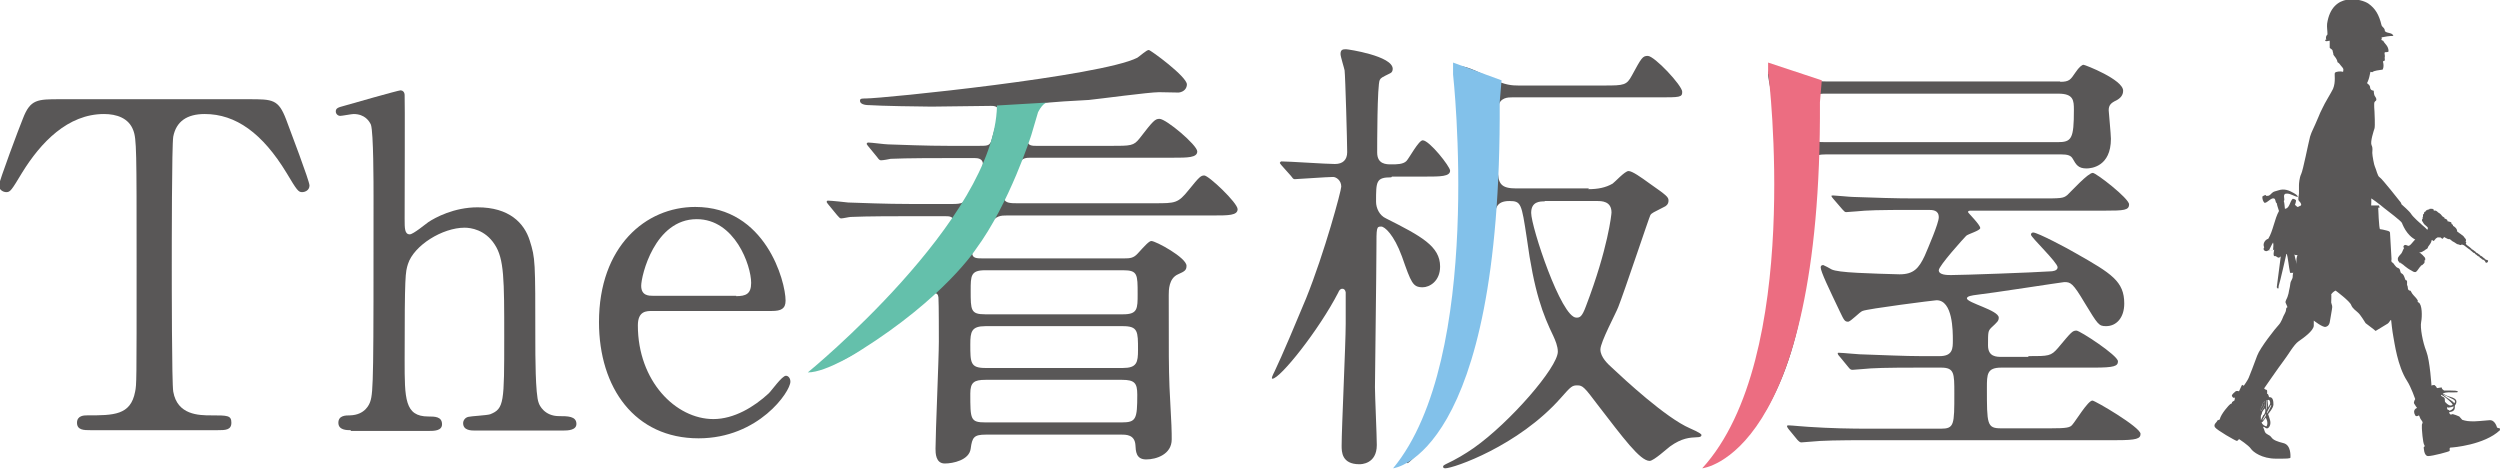 <?xml version="1.0" encoding="UTF-8"?>
<svg id="b" data-name="レイヤー 2" xmlns="http://www.w3.org/2000/svg" viewBox="0 0 67.53 12.66">
  <defs>
    <style>
      .d {
        fill-rule: evenodd;
      }

      .d, .e {
        fill: #595757;
      }

      .d, .e, .f, .g, .h {
        stroke-width: 0px;
      }

      .f {
        fill: #64c0ab;
      }

      .g {
        fill: #ec6d81;
      }

      .h {
        fill: #82c1ea;
      }
    </style>
  </defs>
  <g id="c" data-name="レイヤー 2">
    <g>
      <g>
        <path class="d" d="M61.21,5.29s.03,0,.04,0c.07,0,.09-.06.15-.1.03-.02.09-.03.15-.05.15-.05.28,0,.4.07.05.03.11.06.12.11-.09-.01-.19-.09-.29-.09-.03,0-.05,0-.07.02-.04.06.02.14-.02.18.02.06.02.14.03.21.13-.01.13-.2.21-.27.04,0,.07.02.09.04,0,.05-.02.09-.03.13.03,0,.04.04.07.05.03,0,.04-.02.07-.03.02,0,.07,0,.1,0,.07,0,.12,0,.17.02.06.13.04.28.02.47-.01.14-.01.26-.02.4,0,.15,0,.28-.04.35-.04.03-.09.02-.17.02-.08,0-.15,0-.23-.02.02.11.06.26.09.37.01.04.03.11.03.13-.01.06-.17.08-.22.07-.04-.18-.05-.39-.1-.56-.04.01-.07.05-.1.08-.03.02-.08.07-.11.07-.04,0-.07-.06-.12-.04-.03-.04-.01-.11,0-.18-.03.03-.1.04-.16.02-.05.06-.17,0-.11-.08-.05-.1.03-.21.11-.23.13-.21.17-.54.29-.75-.02-.07-.05-.14-.06-.21-.05-.03-.02-.12-.08-.13-.08-.02-.17.12-.25.12-.04-.04-.06-.09-.06-.17.03-.02.05-.04.1-.04ZM61.4,6.55c-.04.06-.07.14-.11.21.04.01.08.02.11,0,0-.07.02-.15,0-.21Z"/>
        <path class="d" d="M64.82,7.08s.03.03.05.04c.03.02.06.04.09.07h0s0,0,0,0c.03.02.05.04.08.06.03.02.06.04.1.06.03.02.06.04.1.04.04,0,.08-.08.12-.13,0,0,.01-.01.02-.02,0,0,.01-.02.02-.03,0,0,.02,0,.03-.01,0,0,.02-.02.03-.03.03-.02.04-.05.03-.08,0,0,0,0,0-.01,0,0,0-.01.01-.01,0,0,0,0,.01,0,0,0,0-.03,0-.04,0-.04-.05-.07-.07-.1-.04-.04-.1-.08-.14-.12.01-.04.05-.05.08-.08.03-.02.06-.05.08-.08.03-.03.06-.05.08-.09.03-.04.05-.07.08-.06.02,0,.04.03.07.03,0,0,0-.01.01-.01.01.02.03.04.05.02.02-.02.03-.04.05-.06.02-.01.03-.02.05-.03.02,0,.04.01.06,0,0,0,0,0,0,0,0,0,.01,0,.02.01.02.01.03.03.05.03.01-.01.03-.03.04-.05.02.02.04.02.07.04.02.01.04.02.05.02.01,0,.02,0,.03,0,.01,0,.03.02.04.03.01,0,.02.02.04.03.03.01.05.03.07.04.02.02.05.03.07.04.01,0,.02,0,.04.01.03.01.05.02.07-.01,0,0,.02.01.03.02,0,0,.01,0,.02,0,.03.02.06.05.09.07.03.02.06.05.09.06,0,.02.03.03.04.04.02.02.05.05.08.05,0,.01.01.02.02.03,0,0,.01,0,.02.01.02.02.05.05.08.05,0,.02.03.04.05.05.02.02.04.04.07.04,0,0,0,.01.02.02,0,0,.02.01.02.02,0,0,0,.01,0,.02,0,0,.02.01.03.02.01,0,.03-.02.04-.02,0,0,0,0,0,0,0-.02.01-.03.01-.04-.01,0-.02-.02-.03-.02,0,0-.01,0-.02,0-.01,0-.02-.02-.04-.02,0-.02-.02-.03-.04-.04-.02-.02-.05-.05-.08-.05,0-.02-.02-.03-.04-.04-.02-.02-.05-.04-.08-.05,0-.02-.03-.03-.04-.04-.01-.01-.04-.03-.05-.04,0,0-.01,0-.02,0,0,0,0-.01-.01-.02-.03-.03-.07-.06-.11-.09-.01,0-.02-.02-.03-.02,0,0,0-.02-.01-.02,0,0-.01-.02,0-.02,0,0,0-.01.01-.02,0-.01-.02-.02-.02-.03.03-.04,0-.07-.02-.09-.02-.02-.03-.05-.05-.06-.01-.01-.02-.02-.04-.03-.01-.01-.02-.02-.04-.03-.02-.02-.06-.04-.08-.06,0,0,0-.02,0-.03-.01-.05-.07-.1-.11-.12,0,0,0-.01,0-.02-.01-.02-.03-.02-.04-.03,0,0,0-.02,0-.03,0,0,0,0-.01-.01,0,0,0,0-.01-.01h0s-.04-.01-.07-.02c0,0-.02,0-.02-.01,0,0,0,0,0-.01,0-.03-.05-.05-.08-.06,0,0,0-.01,0-.02,0,0-.02-.01-.03-.02,0,0-.02-.01-.03-.02-.01-.01-.03-.04-.04-.05-.02-.02-.05-.04-.07-.05-.02-.02-.04-.04-.07-.05-.02,0-.03,0-.05,0,0,0,0-.02,0-.03,0,0-.03-.01-.04-.02-.01,0-.03,0-.04,0,0,0-.02,0-.03,0,0,0-.01.02-.02.02,0,0-.02,0-.03,0,0,0-.01.01-.02.02-.01,0-.03,0-.03.01,0,0-.01.02-.02.03-.01,0-.02,0-.03.02,0,0,0,0,0,.01h0s0,.02-.01.03c0,0-.02.01-.02.02,0,0,0,.03,0,.04,0,.01,0,.02-.01.03,0,.01,0,.03,0,.04-.03.02-.02.06,0,.08.02.04.04.07.08.1.03.03.07.05.06.08,0,.04-.05.06-.08.08-.02.01-.04.02-.06.04-.07.06-.16.14-.23.21-.05.05-.09.12-.14.14-.04.01-.09-.05-.13-.01-.03.02-.02.06,0,.07-.03.04-.04.09-.07.14-.04.05-.1.1-.1.15,0,.02,0,.05.02.07.01.02.03.04.05.06Z"/>
        <path class="e" d="M64.08,1.95c.06-.05.18-.05.28-.07.03-.05.03-.14.01-.21,0-.03.04-.02.05-.04,0-.06-.01-.06,0-.11,0-.06-.02-.07,0-.11.04,0,.08,0,.1-.02,0-.15-.1-.2-.14-.28,0-.02-.07-.01-.05-.06.01,0,.01-.02,0-.04.1-.02.2-.04.32-.04-.03-.1-.17-.06-.23-.13,0-.09-.07-.1-.09-.16-.07-.29-.17-.45-.35-.58-.18-.13-.99-.34-1.12.54-.01.09.01.19.01.29-.03.03-.06.08-.03.14-.02,0-.04,0-.03.03.03.03.08,0,.12,0,0,.06,0,.13,0,.19.02.03.07.04.08.08,0,.04.02.06.02.11.04.06.1.11.11.2.04.02.07.06.09.09.03.04.07.07.07.11,0,.06-.04.16-.06.19,0,0,0,0-.01.01l.67.23c.1-.14.12-.34.13-.37Z"/>
        <path class="e" d="M61.16,10.85s-.05.04-.05.09c0,.04-.01.05-.03.06-.01.02-.01.03-.01.05,0,.02,0,.04,0,.05s.11-.13.11-.2c0-.08-.02-.05-.02-.05Z"/>
        <path class="e" d="M66.16,11.13s.15,0,.15-.12c0-.11,0-.13-.14-.22-.15-.09-.18-.15-.2-.16-.02-.01-.05-.07-.09-.02-.04.05.01.05.04.05.04,0,.12.06.21.14.09.08.22.19.09.27-.1.06-.12,0-.12,0,0,0-.08-.04-.06,0,.02.04-.03.07.13.06Z"/>
        <path class="e" d="M66.12,11.01s.18,0,.22-.1c.03-.08.02-.14-.15-.19-.16-.04-.23-.12-.25-.13-.02,0-.06-.05-.1,0-.05.06.01.04.05.03.04-.01.2.08.3.13.1.05.2.08.05.19-.11.08-.28-.2-.28-.2,0,0-.06.03-.04.06.02.03.08.18.21.2Z"/>
        <path class="e" d="M67.51,11.57s-.06-.02-.06-.02c0,0-.05-.21-.2-.2-.15.01-.39.04-.51.03-.12,0-.23-.04-.23-.04l-.08-.09s-.18-.08-.2-.06c-.02.02-.06.01-.07-.04,0-.05.01-.07-.03-.08-.04-.01-.03-.04-.02-.07,0-.03,0-.08-.04-.09-.04,0-.03-.06-.03-.1,0-.04,0-.07-.05-.09-.04-.01-.08-.05-.03-.08.05-.03.13-.05.27-.04.14,0,.16,0,.16-.02,0-.03-.12-.03-.18-.03-.05,0-.19,0-.19,0,0,0-.06-.04-.06-.06,0-.02,0-.03-.04-.02-.04,0-.1.03-.1,0,0-.02-.06-.07-.06-.07,0,0-.07,0-.08.02,0,.02-.04-.67-.14-.93-.1-.25-.17-.64-.14-.79.03-.15.03-.48-.07-.53-.05-.02-.01-.03-.02-.05-.02-.04-.06-.09-.12-.15-.06-.06-.06-.12-.09-.12-.03,0-.06-.02-.06-.08,0-.06-.03-.05-.02-.12,0-.08,0-.07-.03-.08-.03,0-.04-.15-.11-.18-.07-.03-.02-.12-.1-.15-.08-.02-.11-.13-.16-.15-.04-.02-.02-.09-.02-.09,0,0-.04-.65-.04-.69s0-.06-.08-.08c-.08-.02-.16-.04-.19-.04-.03,0-.05-.58-.05-.58h.04s-.02-.06-.02-.06h-.21s.01-.18,0-.19c0-.01.26.18.35.26.09.07.46.35.48.4.02.05.07.17.15.27.08.1.14.14.19.17.05.03.1.08.09.15-.01.07-.09.2-.03.21.07,0,.12,0,.15-.02.04-.03.08-.04.08-.05s.07-.03.07-.06c0-.04.12-.13.1-.23,0-.05-.04-.09-.07-.14-.03-.05-.04-.11-.06-.13-.04-.04-.05-.05-.11-.1-.06-.05-.27-.24-.31-.31-.04-.07-.25-.25-.26-.26,0-.01-.02-.05-.02-.05,0,0-.51-.65-.57-.68-.06-.03-.09-.21-.13-.29-.02-.03-.07-.3-.07-.37,0-.07.02-.13-.02-.21-.04-.09.06-.39.08-.45.02-.06,0-.45,0-.45,0,0-.02-.23,0-.26.02-.04.05-.03.05-.07s-.02-.06-.05-.11c-.02-.05-.02-.13-.02-.13,0,0-.1,0-.1-.1,0-.14-.67-.39-.73-.41-.06-.02-.2-.01-.22.03-.02.03.03.24-.05.43-.04.09-.23.39-.29.53-.04.07-.07.15-.1.22-.15.36-.18.38-.23.54-.05.19-.19.91-.24,1.01-.05.1-.06.27-.06.3s0,.19,0,.23c0,.05-.04.15,0,.2.05.04.06.09.06.1,0,.02-.04.05-.03.09,0,.04-.05.08-.05.11,0,.04,0,.07,0,.07l-.24.29.02-.38h-.16s.03.28,0,.31c-.02.03-.13.14-.11.18.02.04-.06.08-.02.1.03.02.11,0,.11,0,0,0-.02.19-.08.19s-.17-.06-.17-.06c0,0-.09.04-.06.06.03.02.27.19.27.19l-.14,1.08c.06.1.05-.04.05-.03.03-.07.21-.87.21-.87,0,0,.07.02.12,0,.04-.02.08.02.13.03h.05s-.03.07-.03.15c0,.08-.01.13-.05.21-.04.09-.05.18-.05.23,0,.05-.06.13-.06.16s-.03.19-.04.22c0,.02-.02.11-.04.16-.01.04-.07.12-.05.16.02.04.05.12.05.12,0,0-.04,0-.04.07,0,.06-.07.16-.07.17h0s-.06.17-.13.24c-.07.07-.5.61-.58.83-.08.22-.2.53-.23.6-.03.07-.13.21-.13.21l-.04-.02s0-.02-.02.02c-.02.04-.07.15-.07.15,0,0-.06-.02-.09,0-.02.02-.12.09-.1.13.02.04.05.06.07.04.02-.01,0,.05,0,.07,0,.02-.08.04-.07.07,0,.03-.03.02-.05.04-.02.01-.25.26-.28.41,0,.01-.07.02-.07.04,0,.03-.11.09-.06.17.05.08.56.37.59.37s.06-.05.06-.05c0,0,.26.17.32.26.06.09.3.27.68.27.3,0,.38,0,.39-.03,0-.04.02-.34-.19-.39-.16-.04-.27-.08-.32-.15-.05-.07-.08-.06-.13-.1-.06-.03-.06-.1-.08-.14-.02-.03-.02-.06,0-.05.02,0,.07.07.12.03.05-.04.08-.13.04-.24-.03-.11-.05-.13-.04-.14,0,0,.14-.16.14-.25,0-.09-.01-.21-.11-.2-.02,0-.02-.1-.06-.09-.01,0,.02-.1-.02-.11-.05-.01-.06-.04-.06-.04,0,0,.4-.58.53-.75.13-.17.27-.43.4-.52.13-.09.4-.28.41-.42v-.14s.24.19.32.17c.08-.02.1-.08.11-.12.01-.03.04-.25.06-.35.02-.11,0-.1-.02-.19,0,.02.01-.23,0-.22.06-.08.12-.1.12-.1,0,0,.39.29.42.39.04.1.13.15.19.21.06.05.2.28.2.28l.21.16.06.05s.3-.18.33-.2c.03-.02.07-.09.07-.09h.02s.03.3.06.45c.03.15.11.79.37,1.19.11.17.22.49.22.49,0,0-.05.08-.03.12.02.04.08.12.08.12,0,0-.14.04-.05.2.03.05.1,0,.1,0,0,0,.02.03.04.09.03.05.06.08.06.1,0,.02-.02.05-.02.07,0,.02,0,.09,0,.09,0,0,.02.4.07.46.02.03-.02.05-.02.05,0,0,0,.24.12.24.12,0,.57-.12.58-.14.01-.02-.02-.09.03-.09.05,0,.91-.07,1.33-.47,0,0,0-.04-.01-.06ZM61.22,11.52s-.07-.02-.11-.07c-.04-.06,0-.05,0-.05.01,0,.09-.12.09-.12.07.12.05.21.01.25ZM61.32,10.91s-.06.11-.05.1c0-.01-.02-.2-.02-.2.06-.04.08.06.07.1ZM61.34,10.94s.01,0,.01.02c0,0-.09.19-.11.2-.02.01-.01-.01,0-.03,0-.02.1-.19.1-.19ZM61.21,10.82c.03-.07.02.12.03.16,0,.04-.01.1-.02.08,0-.02,0-.24,0-.24ZM61.21,11.22s-.07.12-.09.13c-.02.01,0,0,0-.02,0-.01.08-.14.08-.14.02-.02.01.02,0,.03ZM61.14,11.21s-.07.14-.07.14c0,0,0-.06,0-.1s.02-.04.03-.09c0-.05.08-.13.08-.13.03.07,0,.14-.03.18ZM61.16,10.85s.02-.03.02.05c0,.07-.11.22-.11.2s0-.03,0-.05c0-.02,0-.03.01-.05.01-.02.03-.02.03-.06,0-.04.05-.08.05-.09Z"/>
      </g>
      <g>
        <g>
          <path class="e" d="M6.71,2.68c.66,0,.81,0,1.02.55.1.27.63,1.66.63,1.78,0,.13-.12.18-.2.18-.1,0-.14-.05-.42-.52-.65-1.07-1.37-1.59-2.21-1.59-.48,0-.77.2-.85.61-.04.22-.04,2.99-.04,3.51,0,.34,0,3.18.04,3.38.11.63.69.64,1.02.64.45,0,.55,0,.55.2s-.17.2-.37.2h-3.44c-.17,0-.36,0-.36-.2s.2-.2.27-.2c.72,0,1.18,0,1.3-.64.04-.2.04-.21.04-3.47,0-3.03,0-3.36-.09-3.59-.12-.33-.45-.44-.79-.44-.98,0-1.71.77-2.21,1.58-.29.48-.32.53-.43.53-.09,0-.2-.07-.2-.18,0-.1.55-1.57.65-1.81.2-.52.39-.52,1.01-.52h5.06Z"/>
          <path class="e" d="M9.47,11.62c-.1,0-.33,0-.33-.2s.2-.2.31-.2c.42-.01.53-.31.55-.37.09-.25.09-.77.09-5.52,0-.37,0-1.74-.07-1.96-.04-.09-.16-.29-.47-.29-.05,0-.31.05-.36.05-.06,0-.12-.05-.12-.12,0-.09.07-.11.22-.15.17-.05,1.47-.42,1.53-.42.05,0,.11.04.11.13.01.09,0,2.81,0,3.34,0,.26,0,.42.14.42.09,0,.43-.28.5-.33.18-.12.69-.4,1.33-.4.85,0,1.26.42,1.41.9.15.48.15.53.15,2.69,0,.37,0,1.47.09,1.69.02.07.16.36.55.36.23,0,.47,0,.47.21,0,.17-.22.18-.37.18h-2.36c-.11,0-.33,0-.33-.2,0-.07.05-.15.14-.17.07-.02.5-.04.59-.07.38-.15.38-.32.38-2.08,0-1.56,0-2.12-.26-2.51-.26-.4-.65-.45-.81-.45-.6,0-1.37.48-1.53.98-.07.23-.09.26-.09,2.6,0,1.04,0,1.52.64,1.52.17,0,.37,0,.37.21,0,.18-.22.18-.36.18h-2.1Z"/>
          <path class="e" d="M17.62,8.4c-.16,0-.39,0-.39.39,0,1.5,1.02,2.53,2.04,2.53.56,0,1.1-.33,1.49-.69.07-.06.36-.48.47-.48.06,0,.12.06.12.16,0,.27-.86,1.53-2.48,1.53-1.72,0-2.69-1.36-2.69-3.14,0-2.04,1.26-3.11,2.6-3.11,1.9,0,2.44,2.01,2.44,2.53,0,.22-.12.28-.37.28h-3.23ZM19.88,8c.27,0,.41-.06.41-.36,0-.47-.44-1.72-1.47-1.72-1.14,0-1.5,1.53-1.5,1.8s.21.27.32.27h2.25Z"/>
          <path class="e" d="M30.36,6.98c.17,0,.26-.01.37-.13.2-.22.31-.34.37-.34.12,0,.95.45.95.67,0,.12-.05.15-.23.23-.25.11-.25.43-.25.56,0,1.7,0,1.9.02,2.48.06,1.08.06,1.2.06,1.42,0,.4-.41.54-.69.54s-.28-.23-.29-.39c-.02-.28-.25-.28-.38-.28h-3.66c-.32,0-.37.07-.41.38s-.48.4-.7.4c-.25,0-.25-.29-.25-.4,0-.42.09-2.44.09-2.89,0-.2,0-1.01-.01-1.16,0-.04,0-.15-.1-.15-.04,0-.36.28-.41.32-1.13.88-2.01,1.57-2.37,1.57-.01,0-.05,0-.05-.02,0-.01.28-.26.32-.28,1.98-1.72,3.02-3.34,3.02-3.51,0-.16-.12-.16-.23-.16h-.99c-.29,0-1.13,0-1.56.02-.04,0-.21.04-.26.04-.04,0-.06-.04-.11-.09l-.23-.28s-.05-.06-.05-.07c0-.04.02-.04.04-.04.09,0,.45.04.54.05.36.01.99.04,1.69.04h1.12c.23,0,.41-.01.56-.36.07-.17.27-.6.27-.72,0-.15-.15-.16-.22-.16h-.71c-.29,0-1.13,0-1.56.02-.04.01-.21.04-.26.04-.04,0-.06-.02-.11-.09l-.23-.28s-.05-.06-.05-.07c0-.02.02-.04.04-.04.09,0,.45.05.54.05.36.01.99.04,1.68.04h.72c.28,0,.32,0,.38-.11.02-.06.21-.74.21-.81,0-.16-.15-.16-.21-.16-.23,0-1.36.02-1.61.02-.28,0-1.42-.02-1.67-.04-.05,0-.26,0-.26-.12,0-.06.05-.06.15-.06.47,0,6.35-.6,7.34-1.1.09-.06.25-.21.31-.21.05,0,1.03.72,1.03.93,0,.1-.07.2-.22.22-.07,0-.44-.01-.53-.01-.27,0-1.6.18-1.9.21-.2.01-1.17.06-1.28.1-.18.06-.38.96-.38.98,0,.16.13.16.26.16h1.98c.56,0,.63,0,.79-.2.37-.48.42-.53.54-.53.18,0,1.02.71,1.02.88s-.26.17-.66.17h-3.82c-.14,0-.25,0-.34.16-.05.06-.39.83-.39.94,0,.13.2.13.33.13h3.73c.56,0,.63,0,.92-.36.29-.36.33-.39.42-.39.12,0,.9.74.9.91s-.25.17-.65.17h-5.57c-.18,0-.31,0-.48.25-.09.12-.47.71-.47.76,0,.15.12.15.31.15h3.8ZM30.34,8.49c.39,0,.39-.15.39-.55,0-.53,0-.64-.39-.64h-3.73c-.39,0-.39.15-.39.55,0,.53,0,.64.39.64h3.73ZM26.62,8.81c-.38,0-.41.15-.41.49,0,.5,0,.64.41.64h3.71c.38,0,.41-.15.41-.49,0-.5,0-.64-.41-.64h-3.71ZM30.3,11.41c.39,0,.42-.09.42-.75,0-.31-.07-.4-.41-.4h-3.69c-.31,0-.41.07-.41.37,0,.7,0,.78.41.78h3.68Z"/>
          <path class="e" d="M37.58,4.79c-.41,0-.41.11-.41.66,0,.17.09.37.27.45.95.48,1.46.75,1.46,1.3,0,.4-.29.56-.47.56-.27,0-.31-.12-.56-.83-.22-.6-.47-.81-.56-.81-.13,0-.13.02-.13.6s-.04,3.51-.04,3.74c0,.22.05,1.31.05,1.56,0,.52-.43.52-.47.52-.48,0-.48-.34-.48-.5,0-.47.11-2.76.11-3.29v-.85s-.01-.1-.09-.1c-.06,0-.09.05-.11.1-.52,1.01-1.57,2.33-1.78,2.33-.04,0,.01-.1.06-.2.18-.37.64-1.46.85-1.97.5-1.24.95-2.91.95-3.02,0-.17-.14-.26-.22-.26-.16,0-.97.06-1.04.06-.04,0-.06-.04-.1-.09l-.25-.28q-.05-.06-.05-.07s.02-.04.04-.04c.21,0,1.22.07,1.45.07.21,0,.33-.11.33-.32,0-.27-.05-2.04-.07-2.21-.01-.06-.11-.37-.11-.44,0-.12.06-.13.15-.13.05,0,1.26.18,1.26.53,0,.05-.02.1-.07.12-.22.11-.25.12-.28.18-.07.12-.07,1.79-.07,1.96,0,.32.25.32.38.32.15,0,.32,0,.41-.09.07-.07.33-.56.44-.56.18,0,.74.71.74.82,0,.16-.27.16-.66.16h-.91ZM42.9,5.11c.26,0,.47-.04.66-.15.06-.04.33-.34.43-.34s.34.17.56.33c.47.33.52.37.52.47s-.07.15-.12.17c-.29.15-.33.16-.37.22-.02.02-.72,2.12-.87,2.49-.06.16-.48.94-.48,1.14,0,.21.21.4.31.49.34.32,1.46,1.36,2.11,1.64.02.01.31.13.31.18s-.06.06-.11.06c-.21.01-.42.02-.74.25-.07.05-.44.39-.55.39-.26,0-.72-.63-1.4-1.51-.36-.48-.41-.53-.55-.53-.14,0-.17.02-.45.34-1.15,1.3-2.9,1.9-3.12,1.9-.04,0-.06-.02-.06-.04,0-.04.04-.05.07-.07.28-.13.53-.28.76-.44.98-.69,2.27-2.18,2.27-2.6,0-.15-.07-.31-.12-.42-.28-.58-.52-1.18-.72-2.66-.14-.92-.15-.99-.47-.99-.37,0-.38.23-.39.44-.13,1.79-.41,2.88-.49,3.21-.55,2.16-1.79,3.43-1.87,3.43-.01,0-.02,0-.02-.01,0-.05.27-.53.32-.63.97-2.04,1.3-4.28,1.3-6.52,0-.55-.06-2.21-.13-2.76-.01-.1-.17-.58-.17-.7,0-.1.09-.1.14-.1.17,0,.54.18.85.34.34.17.54.18.7.18h2.33c.53,0,.6-.01.74-.27.26-.48.29-.53.43-.53.18,0,.93.8.93.97,0,.15-.06.15-.65.15h-3.95c-.1,0-.33,0-.37.26-.01.06-.01,1.51-.01,1.68,0,.4.09.52.5.52h1.96ZM41.72,5.44c-.12,0-.36,0-.36.31,0,.38.81,2.83,1.22,2.83.09,0,.15-.01.26-.31.6-1.57.69-2.49.69-2.53,0-.31-.27-.31-.39-.31h-1.41Z"/>
          <path class="e" d="M55.65,2.21c.25,0,.28-.06.41-.25.1-.15.18-.21.22-.21s1.07.4,1.07.7c0,.12-.07.2-.18.26-.15.07-.21.13-.21.27,0,.04.06.65.06.77,0,.75-.53.8-.66.8-.22,0-.28-.1-.37-.26-.05-.09-.13-.12-.33-.12h-6.32c-.41,0-.41.1-.41.72,0,2.61-.32,5.19-1.71,6.87-.09.11-.41.43-.45.43-.02,0-.06-.02-.06-.06.05-.1.16-.29.2-.36.61-1.19,1.15-2.64,1.15-6.01,0-1.1-.1-2.54-.15-2.88-.01-.12-.15-.74-.15-.87,0-.04.02-.22.2-.22.07,0,.44.16.75.29.23.1.36.12.61.12h6.33ZM54.79,9.62c.55,0,.61,0,.8-.22.36-.43.39-.47.5-.47.09,0,1.12.67,1.12.83,0,.13-.1.17-.65.17h-2.5c-.39,0-.39.18-.39.55,0,.98,0,1.09.38,1.09h1.34c.44,0,.53-.02.59-.1.09-.1.42-.65.54-.65.07,0,1.3.72,1.3.9,0,.13-.11.17-.64.17h-6.7c-.82,0-1.29.01-1.56.04-.04,0-.22.02-.26.02s-.06-.02-.11-.07l-.23-.28s-.05-.06-.05-.09c0-.01.01-.02.04-.02.09,0,.47.04.54.04.6.04,1.12.05,1.68.05h1.89c.37,0,.37-.1.37-.96,0-.54,0-.69-.36-.69h-.58c-.91,0-1.26.01-1.55.04-.04,0-.22.02-.26.02-.05,0-.07-.02-.11-.07l-.23-.28s-.06-.06-.06-.09.02-.02.05-.02c.09,0,.47.04.54.04.6.02,1.23.05,1.68.05h.48c.36,0,.36-.21.36-.43,0-.25,0-1.08-.44-1.08-.05,0-1.87.23-2,.29-.07.02-.32.29-.39.29-.09,0-.11-.04-.22-.27-.29-.61-.52-1.08-.52-1.2,0-.05.04-.06.07-.06.01,0,.2.1.23.12.09.04.31.07.7.09.18.01.97.04,1.13.04.38,0,.52-.16.68-.5.09-.21.38-.88.38-1.04,0-.2-.17-.2-.29-.2h-.39c-.95,0-1.26.01-1.55.04-.05,0-.22.02-.27.02-.04,0-.05-.02-.1-.07l-.25-.29s-.05-.06-.05-.07c0-.02.01-.02.05-.02.07,0,.45.04.54.04.6.02,1.1.04,1.68.04h3.35c.58,0,.64,0,.75-.09.11-.1.56-.6.69-.6.09,0,.98.69.98.85s-.14.17-.65.17h-3.6c-.06,0-.1,0-.1.04,0,.02.33.34.33.43,0,.07-.33.16-.38.21-.06.06-.74.81-.74.93,0,.13.23.13.33.13.31,0,2.26-.07,2.68-.1.05,0,.2-.01.2-.11,0-.13-.72-.81-.72-.88,0-.02.01-.06.06-.06.12,0,.95.44,1.15.56.97.55,1.31.76,1.31,1.36,0,.38-.21.61-.49.61-.2,0-.22-.04-.58-.63-.32-.54-.38-.56-.55-.56-.04,0-2.04.31-2.34.34-.16.02-.29.04-.29.1,0,.12.86.32.86.52,0,.09-.04.12-.2.27-.09.09-.09.12-.09.48,0,.31.23.31.37.31h.72ZM49.31,2.53c-.14,0-.42,0-.42.32,0,.96,0,.99.43.99h6.26c.38,0,.44-.09.44-.87,0-.26-.01-.44-.42-.44h-6.3Z"/>
        </g>
        <path class="f" d="M26.93,2.85l1.36-.08s-.11-.01-.25.26l-.18.61s-.59,1.86-1.5,3.09c0,0-.85,1.31-3.11,2.73,0,0-.92.6-1.43.6,0,0,5.05-4.12,5.11-7.2Z"/>
        <path class="h" d="M39.25,2.01s.85,7.65-1.62,10.64c0,0,2.93-.31,2.88-9.89l.05-.59-1.31-.48v.31Z"/>
        <path class="g" d="M47.77,2.01s.94,7.65-1.79,10.64c0,0,3.23-.31,3.18-9.89l.05-.59-1.45-.48v.31Z"/>
      </g>
    </g>
  </g>
</svg>